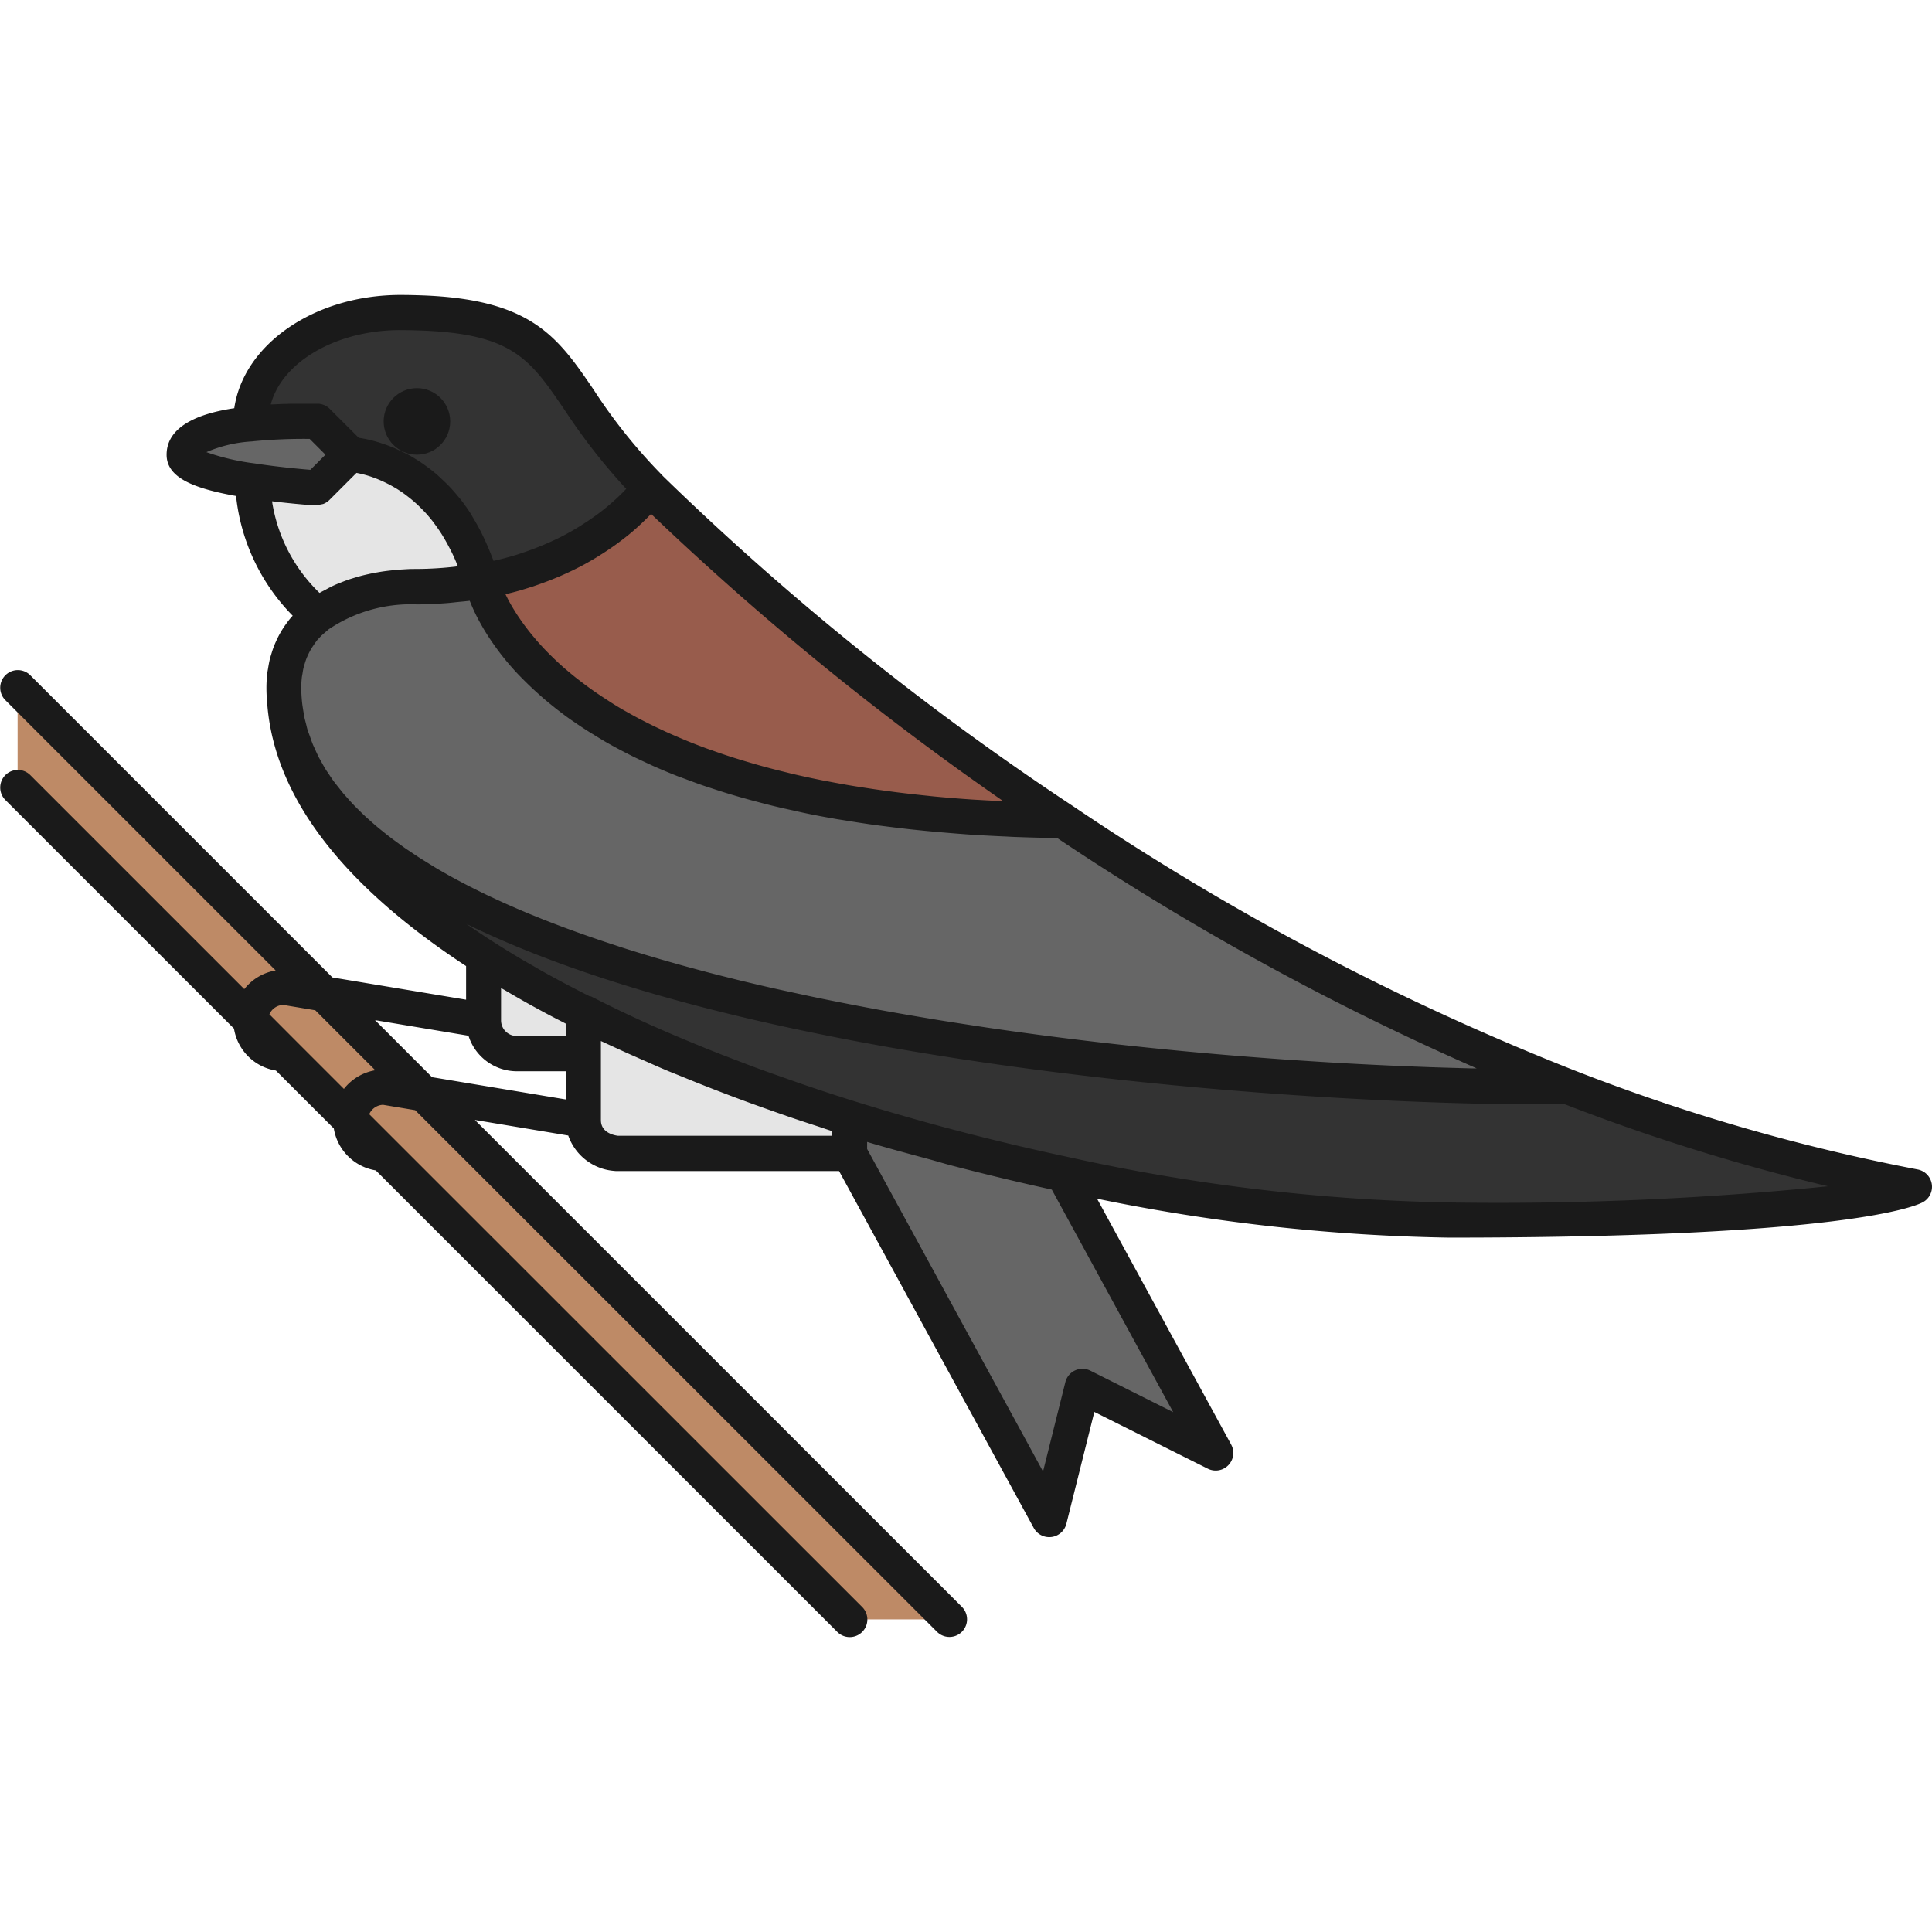 <?xml version="1.0" encoding="utf-8"?><!-- Uploaded to: SVG Repo, www.svgrepo.com, Generator: SVG Repo Mixer Tools -->
<svg width="800px" height="800px" viewBox="0 -12.56 82.288 82.288" xmlns="http://www.w3.org/2000/svg">
  <g id="Group_3123" data-name="Group 3123" transform="translate(-190.792 -1301.359)">
    <g id="Group_3121" data-name="Group 3121">
      <g id="Group_3019" data-name="Group 3019">
        <g id="Group_3018" data-name="Group 3018">
          <g id="Group_3017" data-name="Group 3017">
            <g id="Group_3016" data-name="Group 3016">
              <g id="Group_3015" data-name="Group 3015">
                <circle id="Ellipse_139" data-name="Ellipse 139" cx="1.417" cy="1.417" r="1.417" transform="translate(207.133 1305.331)" fill="#7a7a7a"/>
              </g>
            </g>
          </g>
        </g>
      </g>
      <g id="Group_3024" data-name="Group 3024">
        <g id="Group_3023" data-name="Group 3023">
          <g id="Group_3022" data-name="Group 3022">
            <g id="Group_3021" data-name="Group 3021">
              <g id="Group_3020" data-name="Group 3020">
                <path id="Path_1307" data-name="Path 1307" d="M203.853,1315.469c.052-.056.1-.113.158-.167C203.956,1315.356,203.9,1315.413,203.853,1315.469Z" fill="none"/>
              </g>
            </g>
          </g>
        </g>
      </g>
      <g id="Group_3029" data-name="Group 3029">
        <g id="Group_3028" data-name="Group 3028">
          <g id="Group_3027" data-name="Group 3027">
            <g id="Group_3026" data-name="Group 3026">
              <g id="Group_3025" data-name="Group 3025">
                <path id="Path_1308" data-name="Path 1308" d="M204.347,1315.011c-.065.05-.125.106-.186.16.061-.054.121-.11.186-.16Z" fill="none"/>
              </g>
            </g>
          </g>
        </g>
      </g>
      <g id="Group_3034" data-name="Group 3034">
        <g id="Group_3033" data-name="Group 3033">
          <g id="Group_3032" data-name="Group 3032">
            <g id="Group_3031" data-name="Group 3031">
              <g id="Group_3030" data-name="Group 3030">
                <path id="Path_1309" data-name="Path 1309" d="M205.716,1308.165h0l-1.418,1.418s-1.385-.09-2.787-.308a7.909,7.909,0,0,0,2.836,5.736,7.013,7.013,0,0,1,4.2-1.213,15.755,15.755,0,0,0,2.755-.241C209.793,1308.357,205.716,1308.165,205.716,1308.165Z" fill="#be8a66"/>
              </g>
            </g>
          </g>
        </g>
      </g>
      <g id="Group_3039" data-name="Group 3039">
        <g id="Group_3038" data-name="Group 3038">
          <g id="Group_3037" data-name="Group 3037">
            <g id="Group_3036" data-name="Group 3036">
              <g id="Group_3035" data-name="Group 3035">
                <path id="Path_1310" data-name="Path 1310" d="M208.674,1302.124c-.266-.009-.54-.015-.832-.015-3.523,0-6.378,2.077-6.378,4.639,0,.033,0,.07,0,.1a22.832,22.832,0,0,1,2.835-.1l1.418,1.417s4.077.192,5.589,5.392a11.266,11.266,0,0,0,7.167-3.974C214.011,1305.122,215.1,1302.339,208.674,1302.124Z" fill="#333"/>
              </g>
            </g>
          </g>
        </g>
      </g>
      <g id="Group_3044" data-name="Group 3044">
        <g id="Group_3043" data-name="Group 3043">
          <g id="Group_3042" data-name="Group 3042">
            <g id="Group_3041" data-name="Group 3041">
              <g id="Group_3040" data-name="Group 3040">
                <path id="Path_1311" data-name="Path 1311" d="M204.3,1306.748a22.832,22.832,0,0,0-2.835.1c-1.417.153-2.834.507-2.834,1.313,0,.531,1.449.888,2.882,1.11,1.4.218,2.787.308,2.787.308l1.418-1.418Z" fill="#b3b3b3"/>
              </g>
            </g>
          </g>
        </g>
      </g>
      <g id="Group_3049" data-name="Group 3049">
        <g id="Group_3048" data-name="Group 3048">
          <g id="Group_3047" data-name="Group 3047">
            <g id="Group_3046" data-name="Group 3046">
              <g id="Group_3045" data-name="Group 3045">
                <path id="Path_1312" data-name="Path 1312" d="M191.542,1322.339l35.433,35.433h4.252l-39.685-39.685Z" fill="#be8a66"/>
              </g>
            </g>
          </g>
        </g>
      </g>
      <g id="Group_3060" data-name="Group 3060">
        <g id="Group_3054" data-name="Group 3054">
          <g id="Group_3053" data-name="Group 3053">
            <g id="Group_3052" data-name="Group 3052">
              <g id="Group_3051" data-name="Group 3051">
                <g id="Group_3050" data-name="Group 3050">
                  <path id="Path_1313" data-name="Path 1313" d="M202.913,1318.745c-.017-.219-.032-.438-.032-.658C202.881,1318.309,202.893,1318.528,202.913,1318.745Z" fill="#333"/>
                </g>
              </g>
            </g>
          </g>
        </g>
        <g id="Group_3059" data-name="Group 3059">
          <g id="Group_3058" data-name="Group 3058">
            <g id="Group_3057" data-name="Group 3057">
              <g id="Group_3056" data-name="Group 3056">
                <g id="Group_3055" data-name="Group 3055">
                  <path id="Path_1314" data-name="Path 1314" d="M257.59,1335.094h-.851c-16.993,0-52.637-3.607-53.826-16.349.325,4.022,3.6,7.673,8.472,10.794a46.962,46.962,0,0,0,4.447,2.5c1.15.571,2.353,1.117,3.593,1.639,2.4,1.012,4.942,1.932,7.55,2.747a92.04,92.04,0,0,0,25.512,4.34c17.283,0,19.843-1.418,19.843-1.418A83.505,83.505,0,0,1,257.59,1335.094Z" fill="#333"/>
                </g>
              </g>
            </g>
          </g>
        </g>
      </g>
      <g id="Group_3065" data-name="Group 3065">
        <g id="Group_3064" data-name="Group 3064">
          <g id="Group_3063" data-name="Group 3063">
            <g id="Group_3062" data-name="Group 3062">
              <g id="Group_3061" data-name="Group 3061">
                <path id="Path_1315" data-name="Path 1315" d="M226.975,1336.424a79.876,79.876,0,0,1-8.537-3.179l-.16-.07c-.834-.369-1.656-.745-2.446-1.137l-.2-.1v4.574a1.452,1.452,0,0,0,1.417,1.417h9.922Z" fill="#e5e5e5"/>
              </g>
            </g>
          </g>
        </g>
      </g>
      <g id="Group_3070" data-name="Group 3070">
        <g id="Group_3069" data-name="Group 3069">
          <g id="Group_3068" data-name="Group 3068">
            <g id="Group_3067" data-name="Group 3067">
              <g id="Group_3066" data-name="Group 3066">
                <path id="Path_1316" data-name="Path 1316" d="M203.853,1315.469c.052-.056.1-.113.158-.167C203.956,1315.356,203.9,1315.413,203.853,1315.469Z" fill="none"/>
              </g>
            </g>
          </g>
        </g>
      </g>
      <g id="Group_3075" data-name="Group 3075">
        <g id="Group_3074" data-name="Group 3074">
          <g id="Group_3073" data-name="Group 3073">
            <g id="Group_3072" data-name="Group 3072">
              <g id="Group_3071" data-name="Group 3071">
                <path id="Path_1317" data-name="Path 1317" d="M204.347,1315.011c-.065.05-.125.106-.186.16.061-.054.121-.11.186-.16Z" fill="none"/>
              </g>
            </g>
          </g>
        </g>
      </g>
      <g id="Group_3080" data-name="Group 3080">
        <g id="Group_3079" data-name="Group 3079">
          <g id="Group_3078" data-name="Group 3078">
            <g id="Group_3077" data-name="Group 3077">
              <g id="Group_3076" data-name="Group 3076">
                <path id="Path_1318" data-name="Path 1318" d="M205.716,1308.165h0l-1.418,1.418s-1.385-.09-2.787-.308a7.909,7.909,0,0,0,2.836,5.736,7.013,7.013,0,0,1,4.2-1.213,15.755,15.755,0,0,0,2.755-.241C209.793,1308.357,205.716,1308.165,205.716,1308.165Z" fill="#e5e5e5"/>
              </g>
            </g>
          </g>
        </g>
      </g>
      <g id="Group_3085" data-name="Group 3085">
        <g id="Group_3084" data-name="Group 3084">
          <g id="Group_3083" data-name="Group 3083">
            <g id="Group_3082" data-name="Group 3082">
              <g id="Group_3081" data-name="Group 3081">
                <path id="Path_1319" data-name="Path 1319" d="M204.3,1306.748a22.832,22.832,0,0,0-2.835.1c-1.417.153-2.834.507-2.834,1.313,0,.531,1.449.888,2.882,1.11,1.4.218,2.787.308,2.787.308l1.418-1.418Z" fill="#666"/>
              </g>
            </g>
          </g>
        </g>
      </g>
      <g id="Group_3090" data-name="Group 3090">
        <g id="Group_3089" data-name="Group 3089">
          <g id="Group_3088" data-name="Group 3088">
            <g id="Group_3087" data-name="Group 3087">
              <g id="Group_3086" data-name="Group 3086">
                <path id="Path_1320" data-name="Path 1320" d="M211.385,1329.539v2.721a1.416,1.416,0,0,0,1.417,1.417h2.835v-1.739A46.616,46.616,0,0,1,211.385,1329.539Z" fill="#e5e5e5"/>
              </g>
            </g>
          </g>
        </g>
      </g>
      <g id="Group_3095" data-name="Group 3095">
        <g id="Group_3094" data-name="Group 3094">
          <g id="Group_3093" data-name="Group 3093">
            <g id="Group_3092" data-name="Group 3092">
              <g id="Group_3091" data-name="Group 3091">
                <path id="Path_1321" data-name="Path 1321" d="M226.975,1336.424a79.876,79.876,0,0,1-8.537-3.179l-.16-.07c-.834-.369-1.656-.745-2.446-1.137l-.2-.1v4.574a1.452,1.452,0,0,0,1.417,1.417h9.922Z" fill="#e5e5e5"/>
              </g>
            </g>
          </g>
        </g>
      </g>
      <g id="Group_3100" data-name="Group 3100">
        <g id="Group_3099" data-name="Group 3099">
          <g id="Group_3098" data-name="Group 3098">
            <g id="Group_3097" data-name="Group 3097">
              <g id="Group_3096" data-name="Group 3096">
                <path id="Path_1322" data-name="Path 1322" d="M226.976,1337.929l8.5,15.591,1.418-5.67,5.669,2.835-6.481-11.882c-3.036-.648-6.114-1.444-9.11-2.379Z" fill="#666"/>
              </g>
            </g>
          </g>
        </g>
      </g>
      <g id="Group_3105" data-name="Group 3105">
        <g id="Group_3104" data-name="Group 3104">
          <g id="Group_3103" data-name="Group 3103">
            <g id="Group_3102" data-name="Group 3102">
              <g id="Group_3101" data-name="Group 3101">
                <path id="Path_1323" data-name="Path 1323" d="M236.064,1323.75a118.961,118.961,0,0,1-17.592-14.167,11.266,11.266,0,0,1-7.167,3.974S213.452,1323.511,236.064,1323.75Z" fill="#985c4c"/>
              </g>
            </g>
          </g>
        </g>
      </g>
      <g id="Group_3110" data-name="Group 3110">
        <g id="Group_3109" data-name="Group 3109">
          <g id="Group_3108" data-name="Group 3108">
            <g id="Group_3107" data-name="Group 3107">
              <g id="Group_3106" data-name="Group 3106">
                <path id="Path_1324" data-name="Path 1324" d="M236.064,1323.75c-22.612-.239-24.759-10.192-24.759-10.193a15.755,15.755,0,0,1-2.755.241,7.013,7.013,0,0,0-4.2,1.213c-.065.05-.125.106-.186.16s-.1.086-.15.131-.106.111-.158.167-.1.106-.143.161-.09.117-.133.177-.088.125-.129.19-.073.123-.108.186-.076.147-.11.222-.057.127-.083.193c-.032.085-.06.173-.087.262-.02.064-.04.127-.056.192-.026.1-.045.215-.062.326-.009.057-.022.112-.029.17a4.679,4.679,0,0,0-.032.539c0,13.277,36.575,17.007,53.858,17.007h.852A111.8,111.8,0,0,1,236.064,1323.75Z" fill="#666"/>
              </g>
            </g>
          </g>
        </g>
      </g>
      <g id="Group_3115" data-name="Group 3115">
        <g id="Group_3114" data-name="Group 3114">
          <g id="Group_3113" data-name="Group 3113">
            <g id="Group_3112" data-name="Group 3112">
              <g id="Group_3111" data-name="Group 3111">
                <path id="Path_1325" data-name="Path 1325" d="M203.853,1315.469c.052-.056.1-.113.158-.167C203.956,1315.356,203.9,1315.413,203.853,1315.469Z" fill="none"/>
              </g>
            </g>
          </g>
        </g>
      </g>
      <g id="Group_3120" data-name="Group 3120">
        <g id="Group_3119" data-name="Group 3119">
          <g id="Group_3118" data-name="Group 3118">
            <g id="Group_3117" data-name="Group 3117">
              <g id="Group_3116" data-name="Group 3116">
                <path id="Path_1326" data-name="Path 1326" d="M204.347,1315.011c-.065.05-.125.106-.186.16.061-.054.121-.11.186-.16Z" fill="none"/>
              </g>
            </g>
          </g>
        </g>
      </g>
    </g>
    <g id="Group_3122" data-name="Group 3122">
      <circle id="Ellipse_140" data-name="Ellipse 140" cx="1.417" cy="1.417" r="1.417" transform="translate(207.133 1305.331)" fill="#1a1a1a"/>
      <path id="Path_1327" data-name="Path 1327" d="M273.07,1339.227a.75.75,0,0,0-.6-.618,82.984,82.984,0,0,1-14.607-4.214,110.653,110.653,0,0,1-21.38-11.268,119.6,119.6,0,0,1-17.472-14.067l0,0,0-.005a23.025,23.025,0,0,1-2.931-3.652c-1.531-2.245-2.637-3.867-7.372-4.025h0c-.274-.009-.556-.016-.857-.016-3.661,0-6.684,2.1-7.081,4.824-1.117.166-2.882.606-2.882,1.982,0,.983,1.165,1.435,2.958,1.756a8.549,8.549,0,0,0,2.413,5.1c-.041.044-.082.088-.12.135-.056.069-.109.141-.162.214s-.106.151-.155.229-.09.149-.132.226-.092.179-.133.269-.069.154-.1.235c-.04.1-.073.208-.106.314l-.015.049c-.018.06-.036.12-.052.183-.03.125-.053.255-.081.429-.01.052-.019.1-.026.159a5.393,5.393,0,0,0-.037.625c0,.26.016.516.041.77.337,3.9,3.187,7.625,8.463,11.085v1.432l-5.693-.948-12.869-12.87a.75.75,0,0,0-1.061,1.061l11.512,11.512a2.153,2.153,0,0,0-1.336.794l-9.115-9.115a.75.75,0,0,0-1.061,1.061l9.737,9.736a2.159,2.159,0,0,0,1.786,1.787l2.466,2.466a2.16,2.16,0,0,0,1.786,1.786l19.658,19.658a.75.75,0,1,0,1.061-1.061L207.664,1337.4h0l-1.145-1.145a.667.667,0,0,1,.587-.4l1.368.228L230.7,1358.3a.75.75,0,0,0,1.061-1.061L211.019,1336.5l3.976.663a2.256,2.256,0,0,0,1.966,1.508.721.721,0,0,0,.093.006h9.476l8.291,15.2a.751.751,0,0,0,.658.391.792.792,0,0,0,.1-.006.751.751,0,0,0,.632-.562l1.191-4.763,4.833,2.417a.75.75,0,0,0,.994-1.03l-5.711-10.47a80.551,80.551,0,0,0,14.973,1.658c16.987,0,19.927-1.357,20.206-1.511A.75.75,0,0,0,273.07,1339.227Zm-19.582-4.923-.507-.014c-.422-.011-.846-.024-1.281-.039l-.478-.018c-.461-.017-.927-.036-1.4-.058l-.439-.021q-.749-.036-1.516-.08l-.4-.023q-.817-.05-1.654-.106l-.311-.021q-.921-.066-1.86-.141l-.151-.012c-2.786-.227-5.679-.528-8.581-.914l-.152-.021q-.968-.129-1.936-.272l-.468-.071q-.805-.122-1.61-.251l-.632-.106q-.719-.12-1.434-.248-.361-.064-.722-.132-.671-.125-1.335-.256l-.755-.151c-.432-.088-.859-.18-1.286-.273-.314-.068-.63-.135-.94-.206-.115-.026-.229-.051-.343-.078l-.237-.055-.627-.149-.221-.054-.642-.16-.216-.055q-.324-.082-.649-.169l-.224-.06-.642-.174-.232-.066c-.211-.059-.421-.118-.631-.179l-.248-.073c-.205-.061-.409-.121-.614-.184l-.27-.083c-.194-.061-.389-.121-.582-.183l-.3-.1c-.184-.06-.368-.12-.55-.182l-.331-.113c-.169-.058-.337-.116-.505-.176l-.369-.133c-.153-.056-.306-.111-.458-.168l-.4-.152-.423-.164-.416-.169c-.128-.052-.257-.1-.383-.158-.149-.062-.3-.126-.443-.19-.115-.05-.23-.1-.343-.15-.155-.069-.308-.14-.461-.211-.1-.047-.205-.094-.306-.142q-.237-.114-.471-.231l-.275-.137c-.163-.083-.323-.167-.482-.252-.08-.043-.161-.085-.239-.128-.165-.089-.326-.181-.486-.273-.071-.041-.143-.081-.212-.122-.165-.1-.326-.2-.486-.3-.06-.037-.123-.075-.183-.113-.161-.1-.318-.207-.474-.313-.055-.037-.112-.073-.167-.111-.157-.108-.308-.219-.459-.33-.049-.036-.1-.071-.147-.108-.15-.113-.294-.228-.437-.344-.045-.037-.092-.072-.136-.109-.142-.119-.279-.239-.414-.361-.039-.035-.081-.07-.12-.106-.133-.123-.258-.247-.383-.372-.037-.038-.076-.074-.112-.112-.12-.124-.233-.251-.345-.378-.035-.04-.074-.08-.109-.121-.1-.124-.2-.25-.3-.376-.036-.047-.075-.093-.11-.14-.09-.122-.172-.247-.255-.372-.035-.053-.072-.1-.106-.158-.074-.12-.141-.242-.208-.363-.034-.062-.072-.122-.1-.184-.058-.112-.107-.226-.158-.339-.034-.075-.072-.149-.1-.225-.04-.1-.072-.2-.108-.3s-.069-.185-.1-.279-.042-.167-.064-.249c-.029-.116-.062-.231-.085-.348-.011-.056-.016-.114-.026-.17-.024-.147-.049-.294-.063-.444-.019-.195-.03-.392-.03-.592a4.1,4.1,0,0,1,.027-.452l.025-.139c.014-.091.028-.18.049-.265.008-.034.019-.066.029-.1l.016-.054c.022-.072.044-.143.07-.211.02-.051.042-.1.066-.153s.056-.117.086-.174.055-.1.085-.146.067-.1.1-.15.068-.094.1-.139.069-.079.105-.118l.039-.042c.032-.035.064-.071.1-.1s.051-.046.077-.068l.1-.085c.033-.03.066-.059.1-.086a6.264,6.264,0,0,1,3.745-1.057c.443,0,.88-.023,1.315-.057.134-.011.269-.027.4-.041.18-.019.36-.031.54-.056.015.039.034.082.051.123s.024.06.038.093c.04.091.083.187.131.289l.008.016c.051.107.109.219.171.335.019.035.04.071.06.107.046.083.094.168.146.256l.084.137c.052.084.106.168.163.255l.1.147c.063.092.131.186.2.282.033.045.064.089.1.135q.159.211.34.429l.019.022c.116.138.24.278.369.419l.142.149c.1.1.195.2.3.3.059.059.12.117.182.176q.153.146.317.291c.066.06.133.119.2.179.122.105.251.211.382.317.063.05.123.1.188.151.2.154.4.309.621.463.037.026.078.051.115.077q.276.192.574.383c.086.055.177.11.266.164.16.1.324.2.494.3.1.059.207.118.312.176q.258.143.53.282c.11.056.218.113.331.169.205.1.417.2.633.3.1.044.191.09.291.134.317.139.645.277.986.411.075.029.156.057.233.086.274.1.553.208.843.308.133.046.271.09.408.135.247.082.5.163.758.241.154.046.309.092.467.137.262.075.531.147.805.219.159.041.318.083.482.124.316.078.644.152.976.224.129.028.253.058.385.086.464.1.942.188,1.437.274.125.021.258.04.385.061.379.062.764.123,1.16.178.193.027.391.051.588.076.35.045.706.088,1.07.127.216.023.433.045.653.066.374.036.757.068,1.146.1.214.017.426.034.645.049.474.031.961.057,1.455.079.143.006.28.015.425.021q.907.035,1.86.049a115.066,115.066,0,0,0,17.867,9.81Zm-40.075-20.5c.094-.03.182-.063.274-.095q.372-.129.719-.271c.091-.038.182-.074.27-.113.268-.117.525-.238.768-.364l.072-.035c.265-.14.51-.282.744-.426.068-.042.131-.084.2-.126q.252-.162.478-.322c.059-.042.118-.083.174-.125.19-.141.37-.28.532-.415h0c.167-.139.313-.272.45-.4.04-.037.075-.071.112-.107.1-.094.187-.183.268-.267.015-.016.035-.035.05-.05a123.825,123.825,0,0,0,15,12.235c-.322-.015-.644-.03-.957-.049-.13-.008-.265-.014-.394-.023q-.819-.055-1.6-.13c-.126-.012-.245-.027-.369-.039-.39-.041-.774-.083-1.149-.13-.168-.021-.333-.043-.5-.066q-.493-.066-.969-.141c-.156-.024-.313-.048-.465-.073q-.531-.088-1.036-.187c-.1-.018-.2-.035-.291-.054-.423-.085-.832-.174-1.23-.267-.111-.026-.216-.053-.325-.08-.289-.07-.573-.142-.848-.217-.132-.035-.261-.072-.389-.108q-.374-.107-.731-.217c-.12-.037-.241-.074-.358-.112-.276-.089-.543-.181-.8-.274-.064-.022-.131-.044-.194-.067-.318-.116-.623-.235-.919-.356-.088-.036-.171-.073-.257-.109-.208-.088-.411-.176-.608-.266l-.295-.138c-.181-.085-.356-.171-.527-.258l-.261-.133q-.308-.162-.594-.326l-.123-.068c-.225-.131-.44-.263-.647-.4-.068-.043-.132-.087-.2-.13-.14-.092-.277-.184-.409-.276-.071-.05-.14-.1-.208-.149q-.186-.135-.361-.27l-.177-.136c-.147-.117-.288-.234-.422-.349l-.058-.048c-.15-.131-.291-.26-.426-.389l-.134-.13c-.089-.087-.176-.174-.258-.259-.045-.047-.089-.093-.132-.14-.079-.085-.155-.168-.228-.251-.035-.04-.072-.081-.1-.121-.1-.114-.191-.227-.277-.336l-.029-.038c-.084-.107-.161-.212-.234-.315-.027-.037-.052-.073-.077-.11-.05-.073-.1-.144-.144-.213-.025-.038-.049-.075-.072-.112-.043-.068-.083-.134-.122-.2-.017-.03-.037-.062-.054-.091-.051-.09-.1-.177-.142-.258l-.02-.04c-.03-.058-.057-.113-.082-.166l.026-.008C212.721,1314.015,213.074,1313.913,213.413,1313.8Zm-5.571-10.944c.284,0,.549.006.807.015,3.975.132,4.712,1.215,6.182,3.371a25.681,25.681,0,0,0,2.633,3.375h0c-.081.086-.18.186-.287.289-.028.028-.06.057-.09.086-.094.088-.2.181-.31.277l-.094.081c-.144.12-.3.245-.474.372-.036.027-.077.054-.115.081q-.218.156-.465.314l-.166.106c-.214.131-.438.261-.682.388l-.025.013c-.232.12-.484.236-.745.349-.074.032-.151.063-.228.094-.232.094-.474.184-.728.269-.06.02-.118.042-.18.062q-.465.147-.979.266c-.027.006-.056.011-.083.018-.024-.068-.052-.127-.077-.192-.04-.107-.082-.211-.125-.313-.077-.187-.158-.366-.241-.538-.044-.09-.087-.182-.133-.269-.1-.187-.2-.362-.3-.531-.034-.057-.067-.118-.1-.172q-.211-.327-.436-.612c-.033-.042-.068-.078-.1-.119-.119-.145-.239-.283-.361-.411-.054-.057-.107-.109-.161-.162-.106-.1-.211-.2-.317-.3-.057-.05-.114-.1-.171-.146-.11-.091-.22-.175-.329-.254-.05-.036-.1-.074-.148-.108q-.219-.151-.435-.278l-.031-.02c-.156-.09-.309-.169-.459-.241-.044-.021-.087-.039-.131-.059-.1-.048-.2-.092-.3-.132l-.146-.055c-.092-.034-.18-.065-.266-.093l-.126-.041c-.093-.028-.181-.052-.265-.074l-.081-.021c-.108-.026-.207-.048-.3-.064l-.039-.007c-.058-.01-.116-.021-.164-.028l-1.232-1.231a.752.752,0,0,0-.5-.22l-.069,0h-.039l-.135,0h-.348l-.345,0h-.053c-.11,0-.227,0-.349.008l-.113,0-.343.015-.127.006-.093,0C202.8,1304.228,205.093,1302.859,207.842,1302.859Zm-6.3,4.738a22.5,22.5,0,0,1,2.439-.105l.673.673-.643.644c-.488-.04-1.437-.128-2.385-.275a9.835,9.835,0,0,1-2.043-.478A5.71,5.71,0,0,1,201.543,1307.6Zm.836,2.554.027,0,.124.015.318.036.133.014.3.031.069.007.34.031h0l.26.022.062,0,.121.009.049,0,.054,0,.054,0a.753.753,0,0,0,.169-.034.643.643,0,0,0,.107-.021.756.756,0,0,0,.255-.165l1.156-1.156.047.009.07.014.161.038.071.018c.083.023.172.049.266.081.017.005.036.013.053.019.078.027.159.057.243.091l.105.044c.074.033.151.068.229.106l.109.054c.1.053.208.111.315.176.012.007.023.012.035.02.117.072.237.153.356.24.036.025.071.054.106.081.088.067.176.138.263.213.041.035.081.071.122.108.093.085.185.176.277.271.03.031.061.06.091.093.119.13.237.269.353.419.026.034.051.072.077.107.089.121.177.247.263.381.036.057.072.116.107.176.078.129.153.265.226.406.031.06.063.118.094.181.1.2.19.408.278.631-.057.006-.115.016-.172.022a15.041,15.041,0,0,1-1.579.092c-.127,0-.269,0-.42.009l-.149.009c-.11.006-.22.013-.339.024-.065.006-.132.015-.2.022-.112.012-.224.026-.342.043-.075.011-.152.025-.229.038-.116.02-.232.042-.35.068-.083.018-.164.037-.247.057-.119.03-.238.063-.359.1-.084.025-.168.05-.252.078-.124.042-.246.089-.369.139-.081.032-.162.063-.242.1-.133.059-.262.127-.392.2-.068.037-.138.069-.206.109-.015.009-.03.015-.045.024A6.869,6.869,0,0,1,202.379,1310.151Zm11.008,21.448.254.138q.556.306,1.136.6c.038.019.072.039.11.058v.528H212.8a.667.667,0,0,1-.667-.667v-1.377c.049.029.1.058.153.087Q212.825,1331.287,213.387,1331.6Zm-9.975,1.549v0L202.266,1332a.666.666,0,0,1,.587-.4l1.368.228,2.555,2.555a2.154,2.154,0,0,0-1.336.794Zm3.355-.9,3.98.664a2.162,2.162,0,0,0,2.055,1.513h2.085v1.2l-5.693-.948Zm9.62,4.262v-3.373l.114.053.407.188c.322.149.654.3.989.446l.075.034.162.071.045.019c.318.14.626.28.954.418.2.086.414.168.62.252s.425.174.639.26q.558.224,1.128.442.453.174.914.345c.341.126.685.249,1.031.372.321.114.641.227.966.339.381.13.765.256,1.151.382.216.07.425.144.644.214v.2h-9.12C216.86,1337.141,216.387,1337,216.387,1336.512Zm20.845,10.667a.751.751,0,0,0-1.063.489l-.951,3.806-7.492-13.736v-.3c.869.261,1.764.5,2.654.74.349.094.687.2,1.039.289q2.06.535,4.172,1l5.171,9.481Zm15.255-7.165a81.458,81.458,0,0,1-16.246-1.945c-3.1-.662-6.146-1.457-9.042-2.361q-1.065-.333-2.092-.683c-.268-.091-.529-.185-.793-.278-.417-.146-.833-.292-1.241-.442-.278-.1-.551-.207-.825-.312-.416-.158-.83-.317-1.234-.479-.2-.079-.394-.16-.589-.24-.566-.233-1.126-.468-1.667-.708l-.191-.083c-.906-.406-1.777-.823-2.588-1.238-.026-.013-.055-.007-.082-.017-.73-.367-1.435-.741-2.107-1.12l-.231-.135c-.266-.152-.531-.3-.787-.457q-.5-.3-.982-.609-.586-.375-1.129-.753c11.687,5.713,32.523,7.474,43.934,7.671h.048l.942.012.22,0c.32,0,.633,0,.934,0h.712a86.763,86.763,0,0,0,11.2,3.489A139.822,139.822,0,0,1,252.487,1340.014Z" fill="#1a1a1a"/>
    </g>
  </g>
</svg>